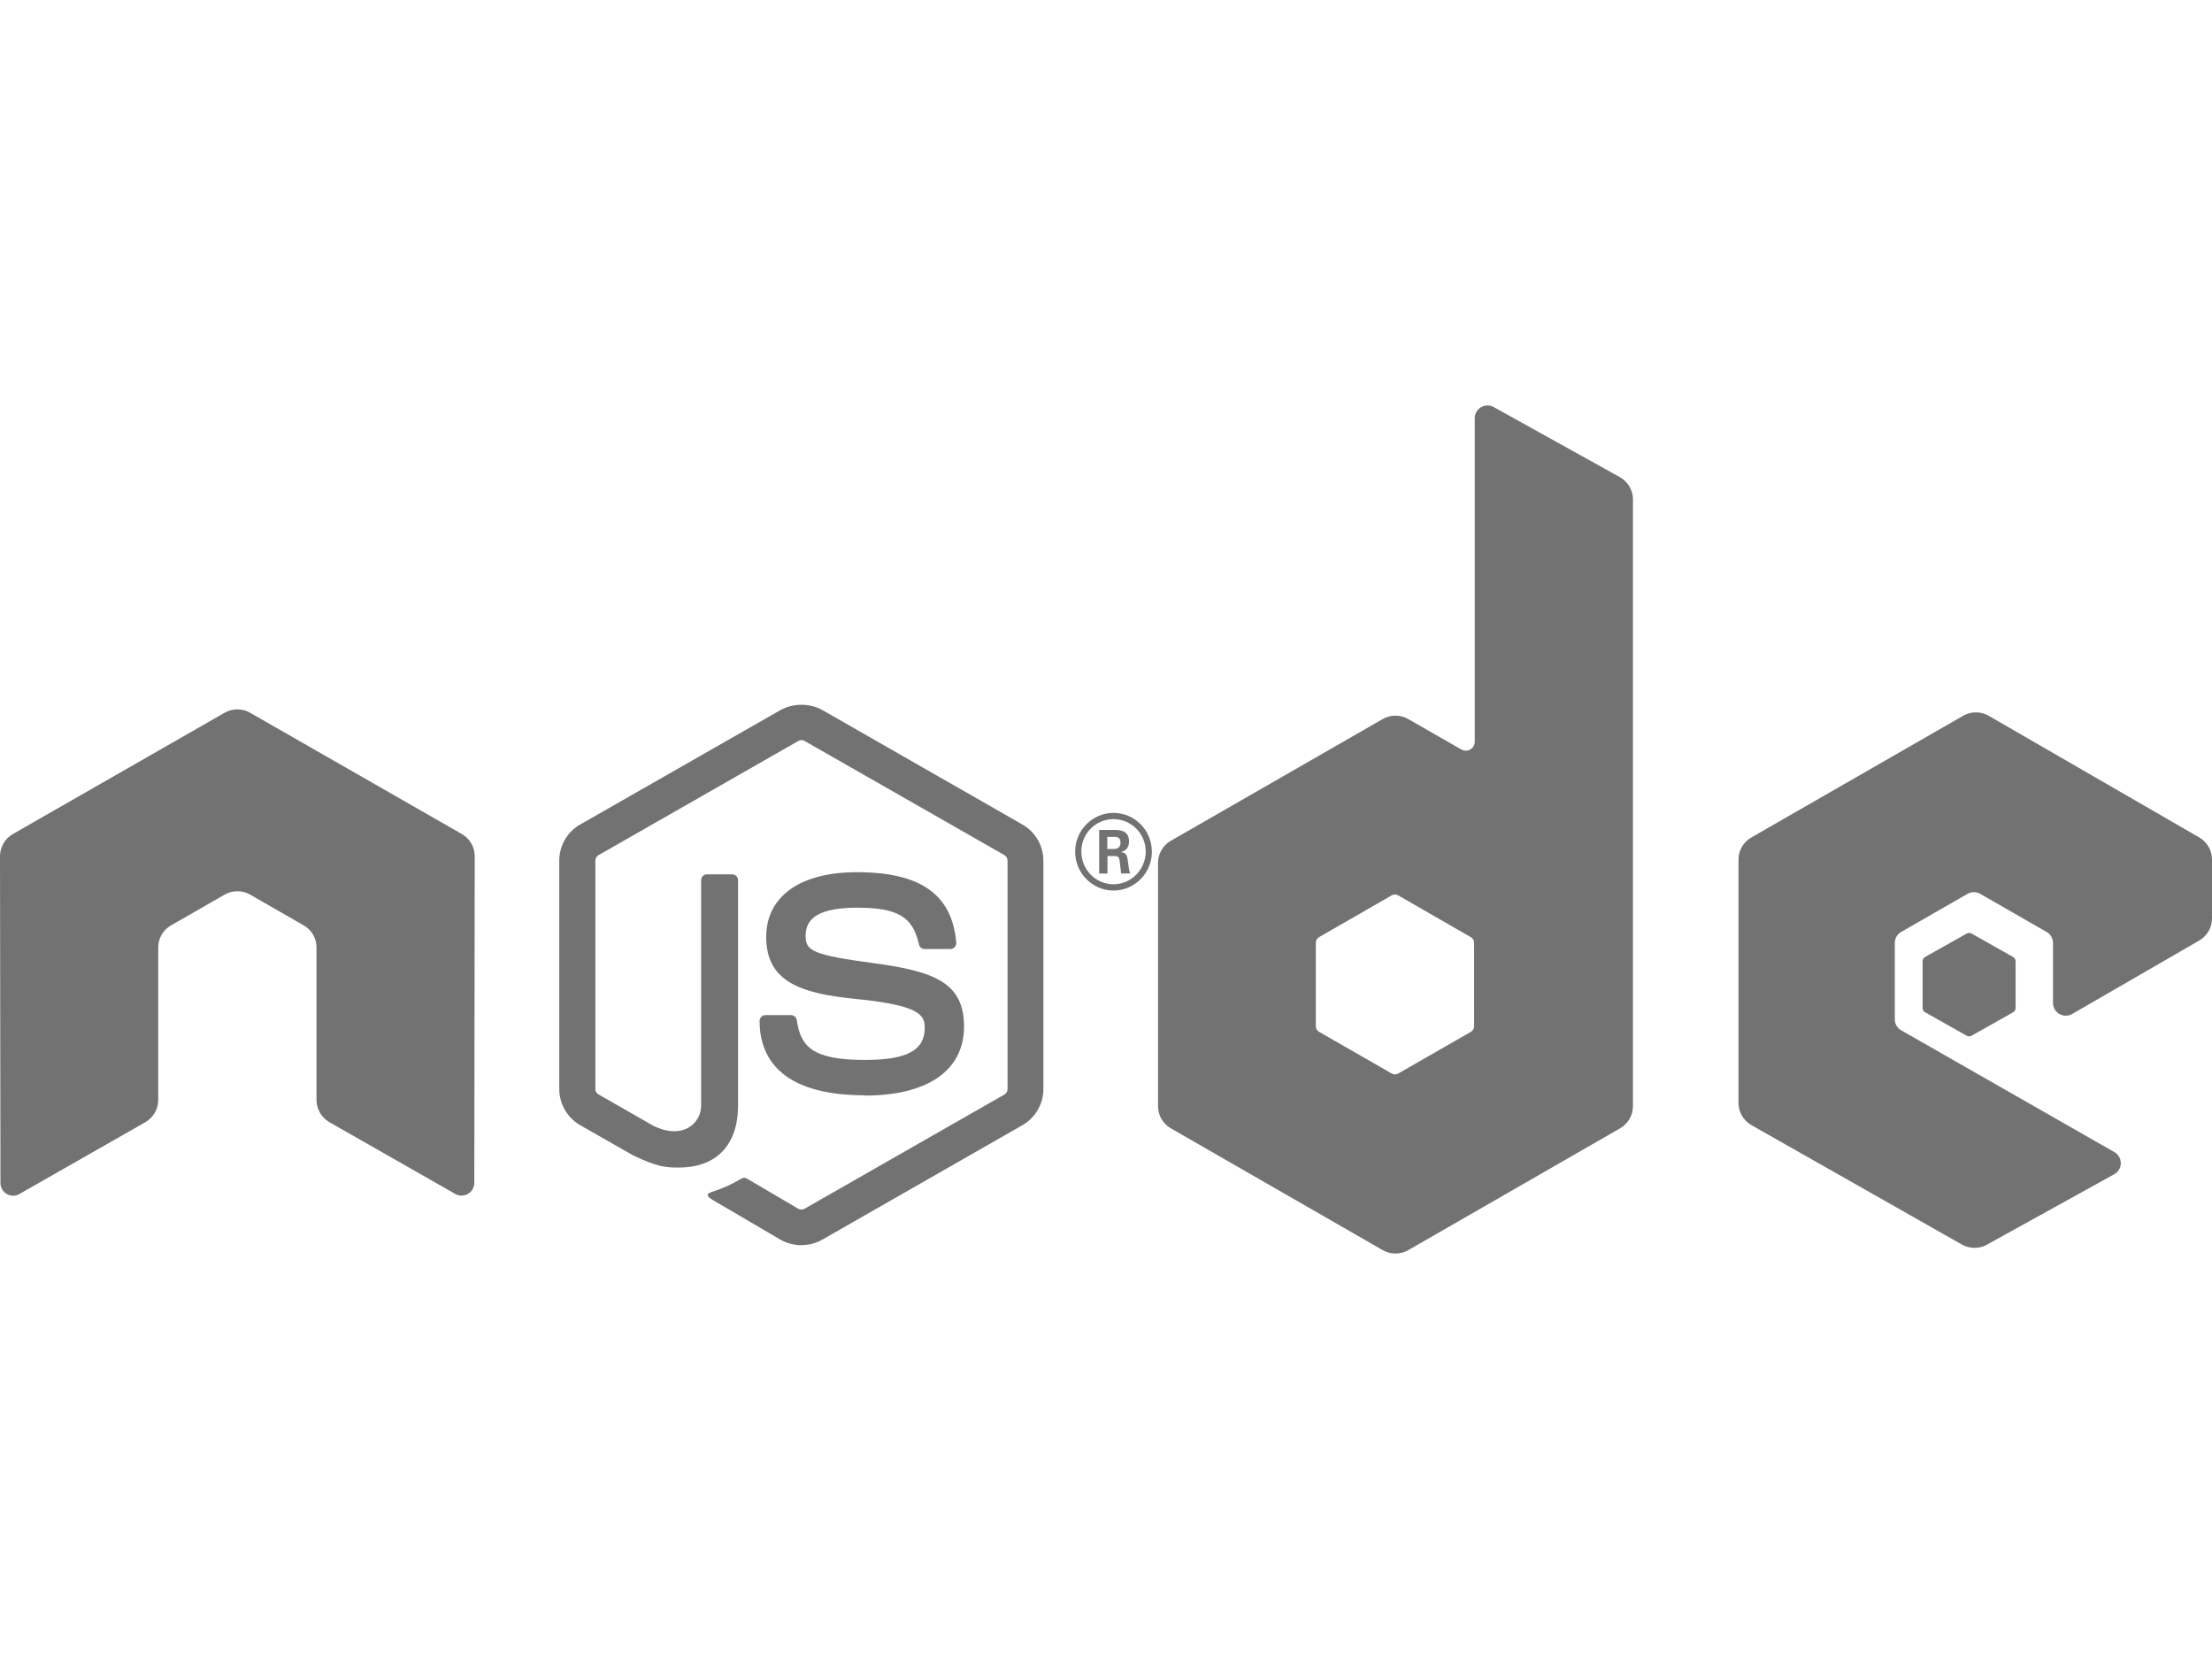 <?xml version="1.0" encoding="UTF-8"?>
<svg width="124px" height="93px" viewBox="0 0 182 69.776" version="1.1" xmlns="http://www.w3.org/2000/svg" xmlns:xlink="http://www.w3.org/1999/xlink">
    <title>nodejs</title>
    <g id="Page-1" stroke="none" stroke-width="1" fill="none" fill-rule="evenodd">
        <g id="nodejs" fill="#727272" fill-rule="nonzero">
            <g id="Group-93">
                <path d="M65.94,69.092 C65.339,69.092 64.741,68.936 64.214,68.636 L58.721,65.415 C57.9,64.961 58.301,64.8 58.571,64.708 C59.665,64.328 59.887,64.243 61.055,63.586 C61.178,63.517 61.338,63.541 61.464,63.614 L65.684,66.094 C65.837,66.176 66.053,66.176 66.194,66.094 L82.649,56.689 C82.801,56.604 82.9,56.428 82.9,56.249 L82.9,37.447 C82.9,37.259 82.801,37.092 82.646,36.998 L66.197,27.601 C66.045,27.511 65.843,27.511 65.691,27.601 L49.246,36.998 C49.086,37.088 48.985,37.263 48.985,37.443 L48.985,56.245 C48.985,56.424 49.084,56.595 49.24,56.681 L53.746,59.259 C56.193,60.47 57.688,59.042 57.688,57.607 L57.688,39.05 C57.688,38.784 57.898,38.581 58.166,38.581 L60.25,38.581 C60.51,38.581 60.724,38.784 60.724,39.05 L60.724,57.615 C60.724,60.845 58.944,62.701 55.851,62.701 C54.9,62.701 54.15,62.701 52.058,61.681 L47.741,59.218 C46.674,58.606 46.015,57.464 46.015,56.245 L46.015,37.443 C46.015,36.219 46.674,35.077 47.741,34.474 L64.212,25.064 C65.255,24.481 66.638,24.481 67.672,25.064 L84.123,34.478 C85.186,35.085 85.849,36.223 85.849,37.447 L85.849,56.249 C85.849,57.468 85.186,58.606 84.123,59.218 L67.672,68.627 C67.145,68.929 66.548,69.084 65.938,69.084" id="Path"></path>
                <path d="M71.171,56.759 C64.001,56.759 62.498,53.43 62.498,50.637 C62.498,50.371 62.71,50.16 62.973,50.16 L65.089,50.16 C65.323,50.16 65.52,50.332 65.557,50.566 C65.877,52.747 66.828,53.848 71.164,53.848 C74.617,53.848 76.086,53.059 76.086,51.206 C76.086,50.139 75.667,49.347 70.302,48.816 C65.815,48.367 63.042,47.367 63.042,43.736 C63.042,40.392 65.832,38.4 70.503,38.4 C75.75,38.4 78.35,40.242 78.678,44.201 C78.69,44.338 78.641,44.471 78.551,44.571 C78.461,44.666 78.334,44.724 78.202,44.724 L76.074,44.724 C75.852,44.724 75.659,44.566 75.614,44.351 C75.101,42.056 73.863,41.321 70.495,41.321 C66.726,41.321 66.287,42.649 66.287,43.645 C66.287,44.853 66.804,45.205 71.89,45.886 C76.927,46.562 79.318,47.517 79.318,51.098 C79.318,54.708 76.34,56.779 71.147,56.779 M91.106,36.491 L91.656,36.491 C92.107,36.491 92.193,36.172 92.193,35.985 C92.193,35.495 91.861,35.495 91.676,35.495 L91.11,35.495 L91.106,36.491 Z M90.438,34.923 L91.656,34.923 C92.074,34.923 92.895,34.923 92.895,35.869 C92.895,36.529 92.476,36.665 92.226,36.748 C92.714,36.782 92.747,37.105 92.813,37.562 C92.845,37.848 92.899,38.342 92.997,38.508 L92.247,38.508 C92.226,38.342 92.111,37.429 92.111,37.379 C92.062,37.176 91.992,37.076 91.742,37.076 L91.123,37.076 L91.123,38.512 L90.438,38.512 L90.438,34.923 Z M88.973,36.707 C88.973,38.193 90.159,39.396 91.615,39.396 C93.083,39.396 94.269,38.168 94.269,36.707 C94.269,35.217 93.067,34.035 91.611,34.035 C90.175,34.035 88.969,35.201 88.969,36.703 M94.777,36.715 C94.777,38.475 93.354,39.91 91.619,39.91 C89.896,39.91 88.461,38.491 88.461,36.715 C88.461,34.906 89.929,33.52 91.619,33.52 C93.321,33.52 94.773,34.91 94.773,36.715" id="Shape"></path>
                <path d="M39.059,37.084 C39.059,36.331 38.66,35.639 38.006,35.264 L20.58,25.283 C20.286,25.111 19.956,25.021 19.622,25.009 L19.442,25.009 C19.108,25.021 18.778,25.111 18.479,25.283 L1.054,35.264 C0.405,35.641 0,36.333 0,37.086 L0.038,63.969 C0.038,64.342 0.232,64.69 0.561,64.874 C0.882,65.071 1.285,65.071 1.606,64.874 L11.965,58.968 C12.619,58.581 13.019,57.896 13.019,57.15 L13.019,44.591 C13.019,43.842 13.418,43.15 14.07,42.777 L18.48,40.248 C18.808,40.06 19.167,39.967 19.533,39.967 C19.894,39.967 20.262,40.059 20.58,40.248 L24.988,42.776 C25.641,43.148 26.042,43.841 26.042,44.59 L26.042,57.148 C26.042,57.893 26.446,58.581 27.097,58.966 L37.45,64.868 C37.775,65.06 38.179,65.06 38.503,64.868 C38.822,64.683 39.025,64.335 39.025,63.963 L39.059,37.084 Z M121.288,51.081 C121.288,51.268 121.188,51.441 121.025,51.534 L115.04,54.968 C114.877,55.061 114.676,55.061 114.514,54.968 L108.528,51.534 C108.364,51.441 108.265,51.268 108.265,51.081 L108.265,44.202 C108.265,44.015 108.364,43.842 108.524,43.748 L114.506,40.307 C114.671,40.213 114.872,40.213 115.037,40.307 L121.023,43.748 C121.188,43.842 121.286,44.015 121.286,44.202 L121.288,51.081 Z M122.905,0.133 C122.579,-0.048 122.181,-0.044 121.859,0.144 C121.538,0.332 121.339,0.676 121.339,1.049 L121.339,27.669 C121.339,27.931 121.199,28.173 120.972,28.304 C120.745,28.435 120.463,28.435 120.235,28.304 L115.87,25.801 C115.22,25.427 114.419,25.427 113.767,25.801 L96.335,35.816 C95.684,36.189 95.282,36.881 95.282,37.626 L95.282,57.661 C95.282,58.41 95.684,59.099 96.335,59.475 L113.767,69.497 C114.418,69.87 115.219,69.87 115.872,69.497 L133.304,59.471 C133.954,59.094 134.357,58.406 134.357,57.657 L134.357,7.725 C134.357,6.965 133.942,6.266 133.275,5.894 L122.905,0.133 Z M180.954,44.021 C181.601,43.647 182,42.955 182,42.21 L182,37.355 C182,36.608 181.601,35.918 180.952,35.542 L163.631,25.533 C162.977,25.156 162.175,25.156 161.521,25.533 L144.093,35.546 C143.439,35.923 143.04,36.611 143.04,37.361 L143.04,57.387 C143.04,58.141 143.447,58.837 144.101,59.21 L161.418,69.035 C162.056,69.399 162.837,69.404 163.483,69.047 L173.958,63.252 C174.287,63.068 174.497,62.72 174.497,62.343 C174.497,61.966 174.295,61.614 173.966,61.43 L156.431,51.412 C156.102,51.228 155.901,50.88 155.901,50.507 L155.901,44.225 C155.901,43.85 156.098,43.504 156.427,43.317 L161.883,40.184 C162.208,39.996 162.607,39.996 162.932,40.184 L168.391,43.317 C168.716,43.501 168.918,43.85 168.918,44.222 L168.918,49.161 C168.918,49.534 169.12,49.882 169.445,50.071 C169.77,50.255 170.173,50.255 170.498,50.066 L180.954,44.021 Z" id="Shape"></path>
            </g>
            <path d="M161.809,43.452 C161.935,43.379 162.093,43.379 162.221,43.452 L165.635,45.377 C165.763,45.449 165.841,45.582 165.841,45.725 L165.841,49.579 C165.841,49.723 165.763,49.855 165.635,49.928 L162.221,51.852 C162.093,51.925 161.935,51.925 161.809,51.852 L158.397,49.928 C158.267,49.855 158.187,49.723 158.187,49.579 L158.187,45.725 C158.187,45.582 158.263,45.449 158.393,45.377 L161.809,43.452 Z" id="Path"></path>
        </g>
    </g>
</svg>